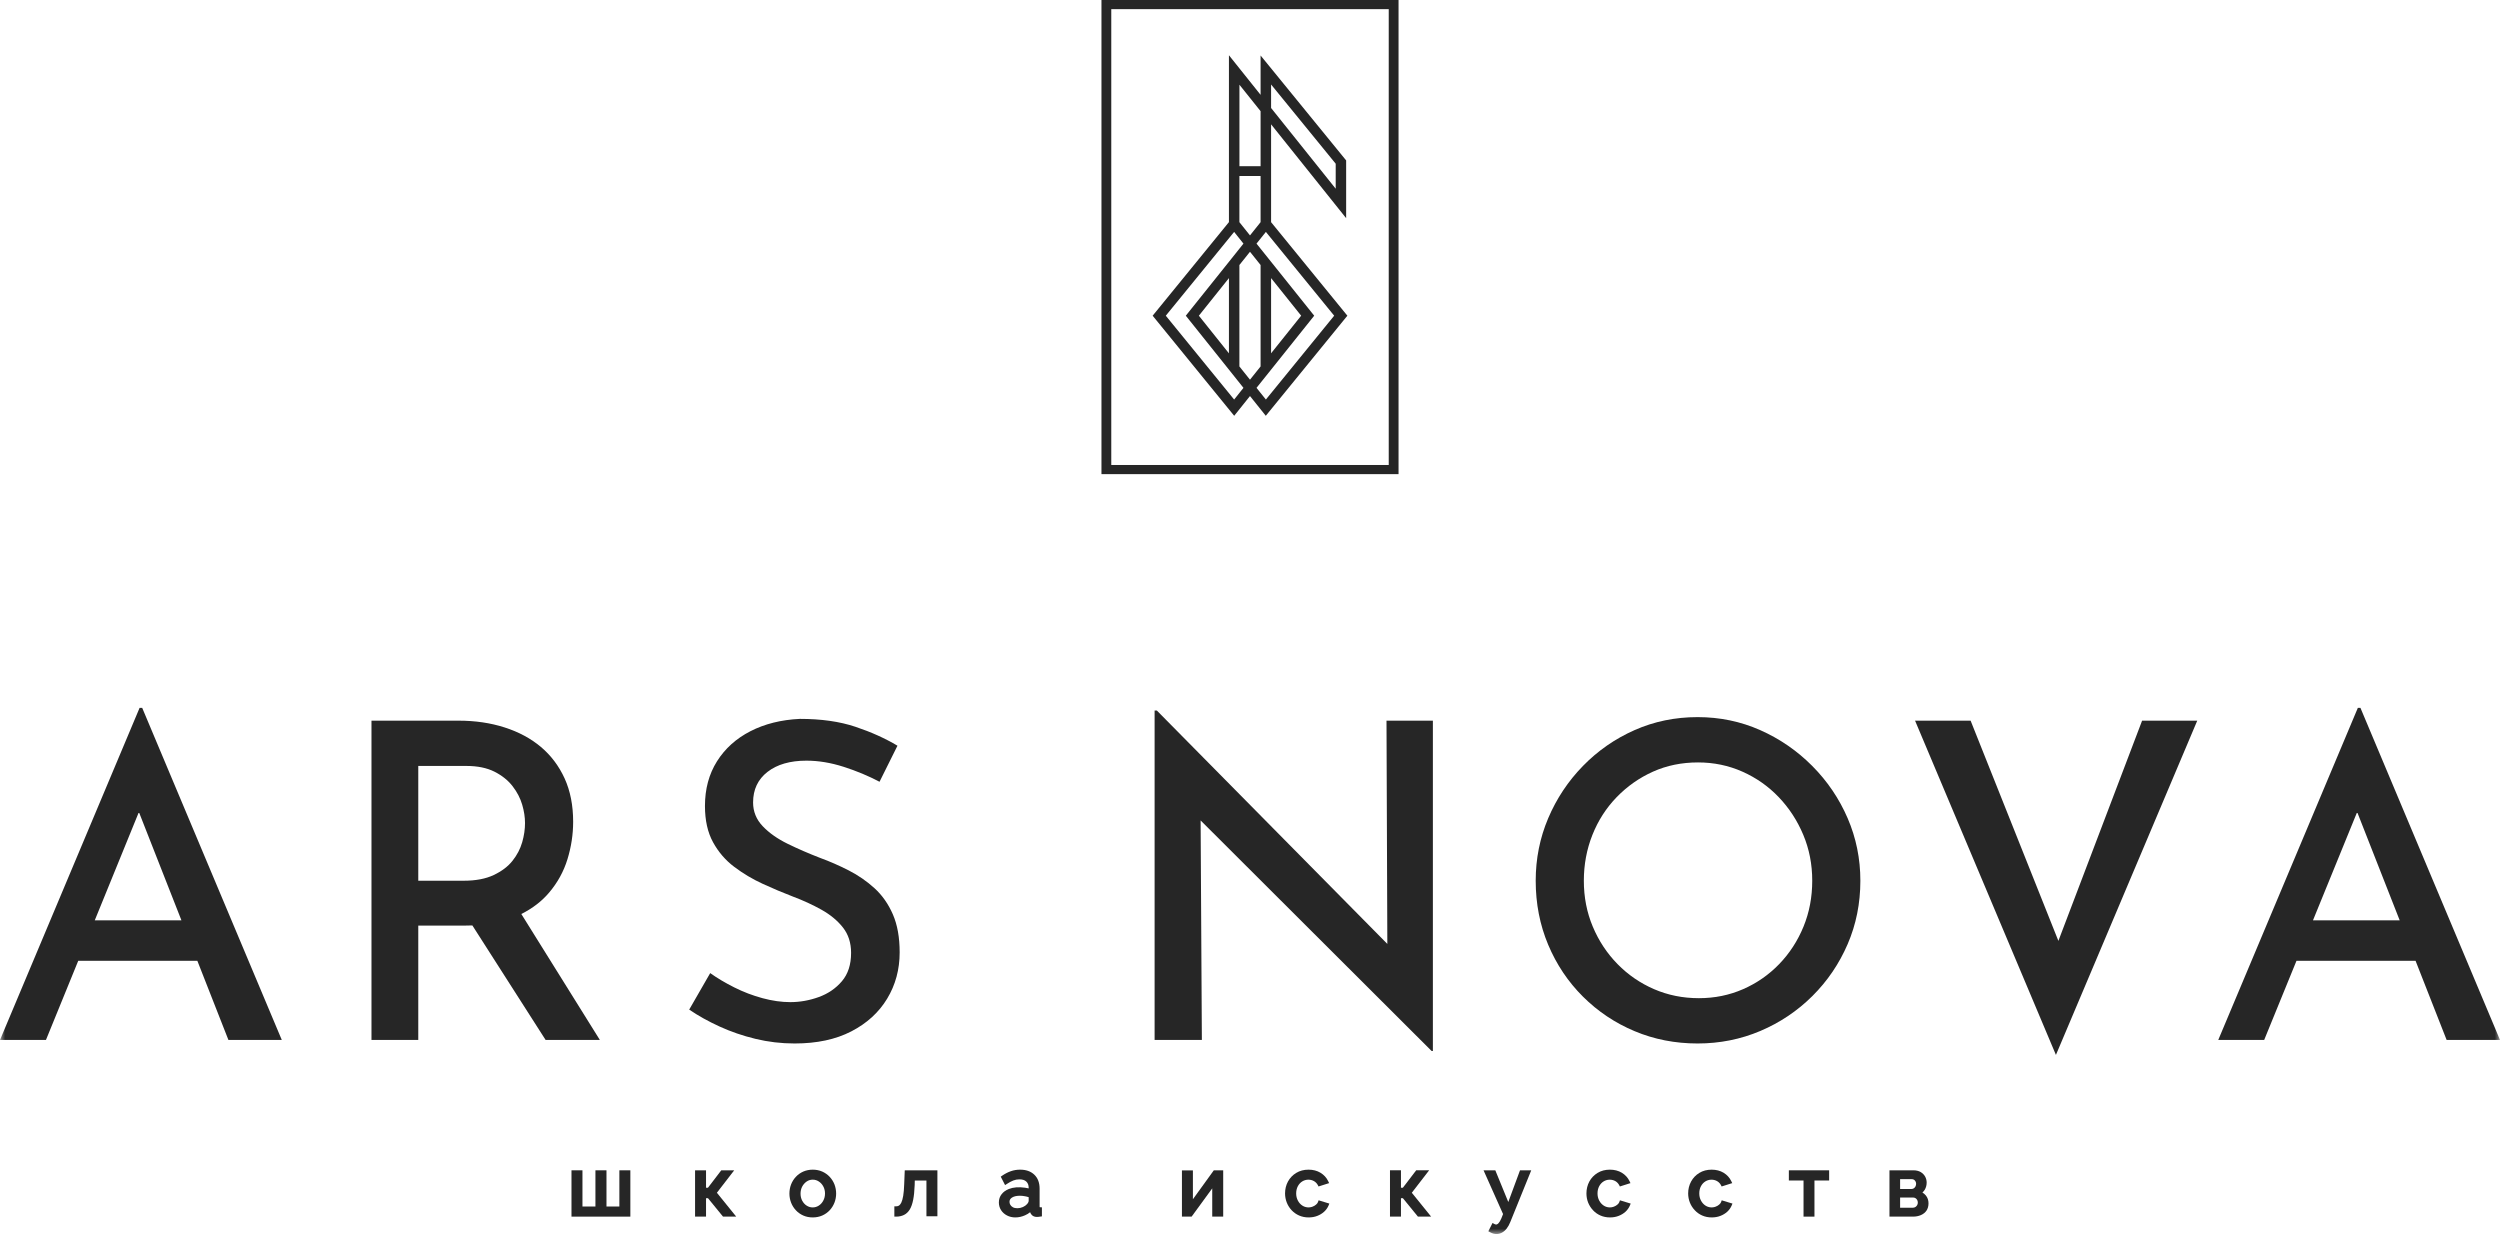 <?xml version="1.0" encoding="UTF-8"?> <svg xmlns="http://www.w3.org/2000/svg" width="235" height="116" viewBox="0 0 235 116" fill="none"><g clip-path="url(#clip0_1627_2392)"><path d="M103.538 44.569H131.463V1.54271e-05H103.538V44.569ZM104.46 0.86H130.541V43.709H104.46V0.86Z" fill="#262626"></path><path d="M119.482 33.21V26.142L122.309 29.676L119.482 33.21ZM118.112 36.458L119.482 34.747L123.536 29.676L119.482 24.61L118.112 22.9L118.993 21.8L125.413 29.676L118.993 37.557L118.112 36.458ZM116.503 34.446V24.911L117.499 23.666L118.495 24.911V34.446L117.499 35.691L116.503 34.446ZM115.52 33.215L112.693 29.676L115.52 26.142V33.215ZM116.009 37.557L109.585 29.676L116.009 21.8L116.885 22.9L115.52 24.61L111.466 29.676L115.52 34.747L116.885 36.458L116.009 37.557ZM116.503 16.541H118.495V20.884L117.499 22.129L116.503 20.884V16.541ZM116.507 7.965L118.495 10.451V15.625H116.507V7.965ZM119.482 7.942L125.556 15.39V17.74L119.482 10.151V7.942ZM119.482 20.884V11.687L126.538 20.508V15.08L118.495 5.216V8.915L115.52 5.193V20.879L108.349 29.676L116.014 39.085L117.499 37.228L118.984 39.085L126.653 29.676L119.482 20.884Z" fill="#262626"></path><path d="M59.253 110.009V114.363H53.72V110.009H54.751V113.412H55.971V110.009H57.009V113.412H58.221V110.009H59.253Z" fill="#262626"></path><path d="M69.205 114.363H67.964L66.549 112.629H66.367V114.363H65.336V110.009H66.367V111.65H66.545L67.8 110.009H69.016L67.388 112.118L69.205 114.363Z" fill="#262626"></path><mask id="mask0_1627_2392" style="mask-type:luminance" maskUnits="userSpaceOnUse" x="0" y="0" width="235" height="116"><path d="M0 -1.09591e-06H235V116H0V-1.09591e-06Z" fill="white"></path></mask><g mask="url(#mask0_1627_2392)"><path d="M77.551 112.189C77.551 112.432 77.498 112.658 77.391 112.854C77.288 113.054 77.146 113.211 76.968 113.326C76.623 113.555 76.168 113.555 75.827 113.329C75.652 113.219 75.514 113.061 75.407 112.865C75.304 112.672 75.251 112.447 75.251 112.204C75.251 111.957 75.304 111.732 75.407 111.535C75.514 111.339 75.656 111.178 75.83 111.06C76.001 110.945 76.186 110.888 76.395 110.888C76.609 110.888 76.797 110.945 76.968 111.06C77.146 111.174 77.288 111.331 77.391 111.528C77.498 111.721 77.551 111.946 77.551 112.189ZM78.44 111.335C78.334 111.067 78.181 110.824 77.985 110.617C77.789 110.409 77.555 110.245 77.288 110.126C76.748 109.887 76.047 109.891 75.51 110.126C75.24 110.245 75.005 110.413 74.813 110.62C74.618 110.827 74.468 111.067 74.362 111.335C74.258 111.607 74.205 111.896 74.205 112.197C74.205 112.493 74.258 112.779 74.362 113.047C74.465 113.315 74.618 113.558 74.813 113.766C75.005 113.973 75.24 114.141 75.507 114.259C75.773 114.377 76.072 114.438 76.395 114.438C76.723 114.438 77.021 114.377 77.292 114.259C77.558 114.141 77.793 113.977 77.989 113.766C78.181 113.562 78.334 113.319 78.44 113.047C78.543 112.779 78.597 112.493 78.597 112.197C78.597 111.896 78.543 111.607 78.44 111.335Z" fill="#262626"></path><path d="M88.116 110.009V114.331H87.085V110.967H85.99L85.979 111.406C85.957 111.953 85.911 112.418 85.837 112.786C85.762 113.161 85.655 113.469 85.517 113.694C85.371 113.93 85.186 114.102 84.972 114.205C84.759 114.309 84.517 114.363 84.247 114.363H84.069V113.394H84.247C84.347 113.394 84.428 113.372 84.507 113.323C84.581 113.273 84.656 113.179 84.724 113.043C84.795 112.897 84.855 112.682 84.901 112.411C84.948 112.132 84.98 111.768 84.994 111.324L85.047 110.009H88.116Z" fill="#262626"></path><path d="M96.696 112.536V112.904C96.696 112.911 96.692 112.944 96.66 113.015C96.632 113.072 96.593 113.133 96.539 113.19C96.443 113.297 96.315 113.39 96.152 113.462C95.832 113.605 95.437 113.612 95.209 113.48C95.103 113.419 95.024 113.348 94.971 113.255C94.918 113.162 94.893 113.072 94.893 112.976C94.893 112.801 94.967 112.675 95.127 112.572C95.309 112.457 95.554 112.4 95.864 112.4C96.02 112.4 96.18 112.414 96.344 112.447C96.461 112.468 96.582 112.497 96.696 112.536ZM97.773 113.48C97.748 113.48 97.734 113.476 97.73 113.476C97.73 113.469 97.723 113.451 97.723 113.415V111.728C97.723 111.178 97.556 110.734 97.225 110.42C96.895 110.105 96.447 109.948 95.892 109.948C95.593 109.948 95.302 109.994 95.024 110.091C94.747 110.187 94.47 110.33 94.199 110.517L94.071 110.606L94.477 111.399L94.644 111.292C94.857 111.149 95.06 111.042 95.248 110.967C95.43 110.895 95.618 110.86 95.817 110.86C96.109 110.86 96.326 110.927 96.475 111.07C96.624 111.213 96.696 111.403 96.696 111.66V111.71C96.593 111.685 96.486 111.664 96.368 111.646C95.764 111.56 95.245 111.599 94.825 111.768C94.541 111.882 94.313 112.046 94.15 112.257C93.979 112.472 93.894 112.733 93.894 113.029C93.894 113.29 93.961 113.533 94.096 113.748C94.231 113.959 94.416 114.13 94.654 114.252C94.889 114.377 95.156 114.438 95.448 114.438C95.75 114.438 96.052 114.37 96.354 114.238C96.532 114.162 96.692 114.063 96.831 113.948C96.859 114.037 96.909 114.123 96.984 114.202C97.097 114.327 97.261 114.391 97.471 114.391C97.506 114.391 97.553 114.388 97.606 114.384C97.659 114.377 97.716 114.37 97.787 114.359L97.94 114.338V113.49L97.773 113.48Z" fill="#262626"></path><path d="M114.981 110.009V114.363H113.95V111.707L112.012 114.363H111.102V110.016H112.133V112.729L114.099 110.009H114.981Z" fill="#262626"></path><path d="M124.959 113.136L124.884 113.319C124.791 113.537 124.653 113.734 124.468 113.902C124.283 114.069 124.066 114.202 123.821 114.295C123.575 114.392 123.302 114.438 123.01 114.438C122.686 114.438 122.384 114.377 122.118 114.259C121.847 114.141 121.613 113.973 121.413 113.762C121.218 113.555 121.065 113.312 120.958 113.044C120.851 112.772 120.795 112.483 120.795 112.182C120.795 111.778 120.887 111.4 121.069 111.063C121.254 110.727 121.513 110.452 121.847 110.252C122.181 110.048 122.569 109.948 123.003 109.948C123.426 109.948 123.803 110.045 124.123 110.238C124.447 110.434 124.692 110.699 124.848 111.028L124.937 111.213L123.942 111.528L123.874 111.396C123.785 111.235 123.668 111.114 123.512 111.024C123.184 110.835 122.744 110.845 122.413 111.053C122.235 111.163 122.1 111.313 121.997 111.506C121.894 111.699 121.84 111.928 121.84 112.182C121.84 112.429 121.894 112.657 122 112.854C122.104 113.055 122.245 113.212 122.423 113.326C122.708 113.512 123.067 113.548 123.387 113.423C123.512 113.376 123.625 113.308 123.718 113.226C123.803 113.151 123.864 113.072 123.892 112.99L123.949 112.829L124.959 113.136Z" fill="#262626"></path><path d="M134.527 114.363H133.286L131.871 112.629H131.69V114.363H130.658V110.008H131.69V111.65H131.868L133.123 110.008H134.339L132.71 112.118L134.527 114.363Z" fill="#262626"></path><path d="M143.937 110.009L141.967 114.871C141.871 115.113 141.757 115.317 141.629 115.482C141.498 115.649 141.348 115.778 141.192 115.864C141.028 115.954 140.854 116 140.676 116C140.573 116 140.466 115.986 140.363 115.957C140.264 115.925 140.161 115.882 140.058 115.825L139.904 115.742L140.296 114.96L140.459 115.049C140.491 115.07 140.523 115.085 140.555 115.092C140.669 115.128 140.751 115.092 140.854 114.988C140.947 114.892 141.039 114.735 141.128 114.527L141.288 114.123L139.453 110.009H140.559L141.779 112.99L142.881 110.009H143.937Z" fill="#262626"></path><path d="M153.285 113.136L153.21 113.319C153.118 113.537 152.98 113.734 152.794 113.905C152.61 114.069 152.393 114.202 152.148 114.295C151.902 114.392 151.628 114.438 151.337 114.438C151.013 114.438 150.714 114.377 150.444 114.259C150.174 114.141 149.939 113.973 149.743 113.762C149.548 113.555 149.395 113.312 149.285 113.044C149.178 112.772 149.125 112.483 149.125 112.182C149.125 111.778 149.217 111.403 149.398 111.063C149.58 110.727 149.843 110.452 150.174 110.252C150.508 110.048 150.895 109.948 151.329 109.948C151.752 109.948 152.129 110.045 152.453 110.238C152.773 110.434 153.018 110.699 153.175 111.028L153.264 111.213L152.268 111.528L152.201 111.396C152.112 111.235 151.994 111.114 151.841 111.024C151.515 110.838 151.067 110.845 150.739 111.053C150.562 111.163 150.426 111.313 150.323 111.506C150.22 111.703 150.167 111.925 150.167 112.182C150.167 112.429 150.22 112.657 150.327 112.854C150.433 113.055 150.576 113.212 150.75 113.326C151.035 113.512 151.394 113.548 151.713 113.423C151.841 113.376 151.952 113.308 152.044 113.226C152.133 113.151 152.19 113.072 152.218 112.99L152.275 112.829L153.285 113.136Z" fill="#262626"></path><path d="M162.851 113.136L162.776 113.319C162.683 113.537 162.545 113.734 162.36 113.905C162.175 114.069 161.958 114.202 161.713 114.295C161.467 114.392 161.193 114.438 160.902 114.438C160.578 114.438 160.276 114.377 160.009 114.259C159.739 114.141 159.504 113.973 159.309 113.762C159.113 113.555 158.957 113.312 158.85 113.044C158.743 112.772 158.687 112.483 158.687 112.182C158.687 111.778 158.779 111.403 158.964 111.063C159.145 110.727 159.408 110.452 159.739 110.252C160.073 110.048 160.461 109.948 160.895 109.948C161.318 109.948 161.695 110.045 162.018 110.238C162.338 110.434 162.584 110.699 162.74 111.028L162.829 111.213L161.834 111.528L161.766 111.396C161.677 111.235 161.56 111.114 161.403 111.024C161.08 110.838 160.632 110.845 160.304 111.053C160.127 111.163 159.992 111.313 159.888 111.506C159.785 111.699 159.732 111.928 159.732 112.182C159.732 112.429 159.785 112.657 159.892 112.854C159.999 113.055 160.137 113.212 160.315 113.326C160.6 113.512 160.959 113.548 161.279 113.423C161.407 113.376 161.517 113.308 161.609 113.226C161.695 113.151 161.755 113.072 161.784 112.99L161.841 112.829L162.851 113.136Z" fill="#262626"></path><path d="M171.939 110.009V110.967H170.559V114.363H169.532V110.967H168.152V110.009H171.939Z" fill="#262626"></path><path d="M178.61 110.841H179.701C179.826 110.841 179.918 110.881 179.996 110.967C180.075 111.056 180.114 111.16 180.114 111.281C180.114 111.363 180.096 111.442 180.057 111.521C180.018 111.596 179.968 111.653 179.901 111.699C179.84 111.743 179.766 111.764 179.68 111.764H178.61V110.841ZM179.801 113.526H178.61V112.568H179.826C179.915 112.568 179.99 112.586 180.057 112.629C180.125 112.672 180.178 112.726 180.217 112.8C180.256 112.872 180.274 112.954 180.274 113.047C180.274 113.129 180.256 113.208 180.214 113.283C180.171 113.358 180.117 113.415 180.043 113.462C179.972 113.505 179.893 113.526 179.801 113.526ZM181.024 112.368C180.935 112.261 180.828 112.168 180.708 112.097C180.793 112.021 180.868 111.932 180.928 111.835C181.046 111.635 181.106 111.41 181.106 111.163C181.106 110.967 181.06 110.781 180.967 110.606C180.871 110.431 180.729 110.284 180.544 110.173C180.359 110.066 180.128 110.009 179.858 110.009H177.61V114.363H179.819C180.096 114.363 180.345 114.313 180.562 114.22C180.79 114.123 180.967 113.977 181.092 113.795C181.216 113.605 181.28 113.376 181.28 113.115C181.28 112.826 181.195 112.572 181.024 112.368Z" fill="#262626"></path><path d="M8.908 86.509L13.057 76.331L17.054 86.509H8.908ZM13.367 66.541H13.121L0 97.755H4.32L7.354 90.316H18.551L21.471 97.755H26.488L13.367 66.541Z" fill="#262626"></path><path d="M39.318 71.999H43.841C44.883 71.999 45.761 72.178 46.476 72.536C47.187 72.897 47.756 73.35 48.182 73.901C48.606 74.451 48.908 75.03 49.086 75.638C49.264 76.242 49.352 76.821 49.352 77.372C49.352 77.951 49.264 78.551 49.086 79.173C48.908 79.792 48.606 80.371 48.182 80.907C47.756 81.447 47.166 81.894 46.412 82.252C45.658 82.609 44.719 82.788 43.595 82.788H39.318V71.999ZM49.004 85.916C50.06 85.386 50.931 84.714 51.614 83.907C52.41 82.97 52.987 81.923 53.342 80.764C53.698 79.606 53.876 78.434 53.876 77.25C53.876 75.706 53.609 74.348 53.075 73.175C52.542 72.007 51.799 71.02 50.853 70.219C49.907 69.422 48.769 68.807 47.439 68.381C46.109 67.953 44.666 67.742 43.101 67.742H34.919V97.755H39.318V87.006H43.677C43.926 87.006 44.168 87.002 44.403 86.991L51.287 97.755H56.386L49.004 85.916Z" fill="#262626"></path><path d="M82.676 73.487C81.633 72.936 80.509 72.468 79.304 72.081C78.097 71.695 76.931 71.502 75.807 71.502C74.272 71.502 73.052 71.854 72.147 72.557C71.242 73.259 70.79 74.217 70.79 75.43C70.79 76.285 71.092 77.029 71.695 77.663C72.298 78.297 73.079 78.848 74.039 79.317C74.999 79.786 76.013 80.226 77.083 80.64C77.988 80.97 78.885 81.363 79.777 81.818C80.667 82.273 81.476 82.831 82.203 83.492C82.929 84.154 83.505 84.975 83.93 85.952C84.355 86.931 84.568 88.123 84.568 89.528C84.568 91.127 84.177 92.575 83.396 93.87C82.614 95.166 81.49 96.192 80.023 96.95C78.556 97.709 76.78 98.087 74.697 98.087C73.436 98.087 72.209 97.942 71.016 97.653C69.823 97.364 68.699 96.978 67.644 96.495C66.588 96.013 65.635 95.482 64.785 94.903L66.759 91.472C67.418 91.941 68.171 92.389 69.022 92.816C69.871 93.243 70.755 93.58 71.674 93.829C72.593 94.077 73.463 94.2 74.286 94.2C75.191 94.2 76.082 94.042 76.959 93.725C77.836 93.409 78.563 92.912 79.139 92.236C79.715 91.561 80.002 90.672 80.002 89.57C80.002 88.633 79.749 87.841 79.241 87.192C78.734 86.545 78.062 85.987 77.227 85.518C76.39 85.05 75.492 84.636 74.533 84.278C73.6 83.92 72.654 83.52 71.695 83.079C70.735 82.639 69.844 82.107 69.022 81.487C68.199 80.867 67.534 80.096 67.027 79.172C66.519 78.249 66.266 77.112 66.266 75.761C66.266 74.163 66.642 72.764 67.397 71.564C68.151 70.365 69.2 69.421 70.543 68.732C71.887 68.044 73.436 67.657 75.191 67.575C77.192 67.575 78.933 67.823 80.414 68.319C81.894 68.815 83.21 69.408 84.362 70.097L82.676 73.487Z" fill="#262626"></path><path d="M134.691 67.742V98.791H134.57L112.858 77.122L112.975 97.755H108.533V66.787H108.74L130.41 88.729L130.331 67.742H134.691Z" fill="#262626"></path><path d="M148.881 82.789C148.881 84.334 149.162 85.774 149.724 87.11C150.286 88.447 151.061 89.618 152.048 90.624C153.035 91.631 154.179 92.417 155.482 92.981C156.784 93.546 158.189 93.829 159.697 93.829C161.178 93.829 162.563 93.546 163.852 92.981C165.14 92.417 166.271 91.631 167.244 90.624C168.217 89.618 168.978 88.447 169.527 87.11C170.076 85.774 170.35 84.334 170.35 82.789C170.35 81.246 170.068 79.806 169.506 78.469C168.944 77.132 168.177 75.954 167.203 74.934C166.23 73.915 165.092 73.115 163.79 72.536C162.487 71.957 161.096 71.668 159.616 71.668C158.079 71.668 156.667 71.957 155.379 72.536C154.09 73.115 152.953 73.915 151.965 74.934C150.979 75.954 150.218 77.139 149.683 78.49C149.148 79.841 148.881 81.274 148.881 82.789ZM144.356 82.789C144.356 80.722 144.748 78.765 145.529 76.918C146.311 75.072 147.4 73.432 148.799 71.998C150.197 70.566 151.814 69.442 153.652 68.629C155.488 67.816 157.462 67.409 159.574 67.409C161.658 67.409 163.618 67.816 165.455 68.629C167.292 69.442 168.923 70.566 170.35 71.998C171.775 73.432 172.885 75.072 173.681 76.918C174.476 78.765 174.874 80.722 174.874 82.789C174.874 84.912 174.476 86.897 173.681 88.743C172.885 90.59 171.782 92.216 170.37 93.622C168.957 95.027 167.327 96.123 165.476 96.909C163.625 97.694 161.658 98.087 159.574 98.087C157.462 98.087 155.488 97.701 153.652 96.929C151.814 96.158 150.197 95.076 148.799 93.684C147.4 92.292 146.311 90.666 145.529 88.805C144.748 86.945 144.356 84.939 144.356 82.789Z" fill="#262626"></path><path d="M206.542 67.742L193.257 99.163L180.015 67.742H185.238L193.488 88.443L201.357 67.742H206.542Z" fill="#262626"></path><path d="M217.42 86.509L221.573 76.331L225.57 86.509H217.42ZM221.882 66.541H221.637L208.516 97.755H212.833L215.869 90.316H227.063L229.983 97.755H235L221.882 66.541Z" fill="#262626"></path></g></g><defs><clipPath id="clip0_1627_2392"><rect width="235" height="116" fill="white"></rect></clipPath></defs></svg> 